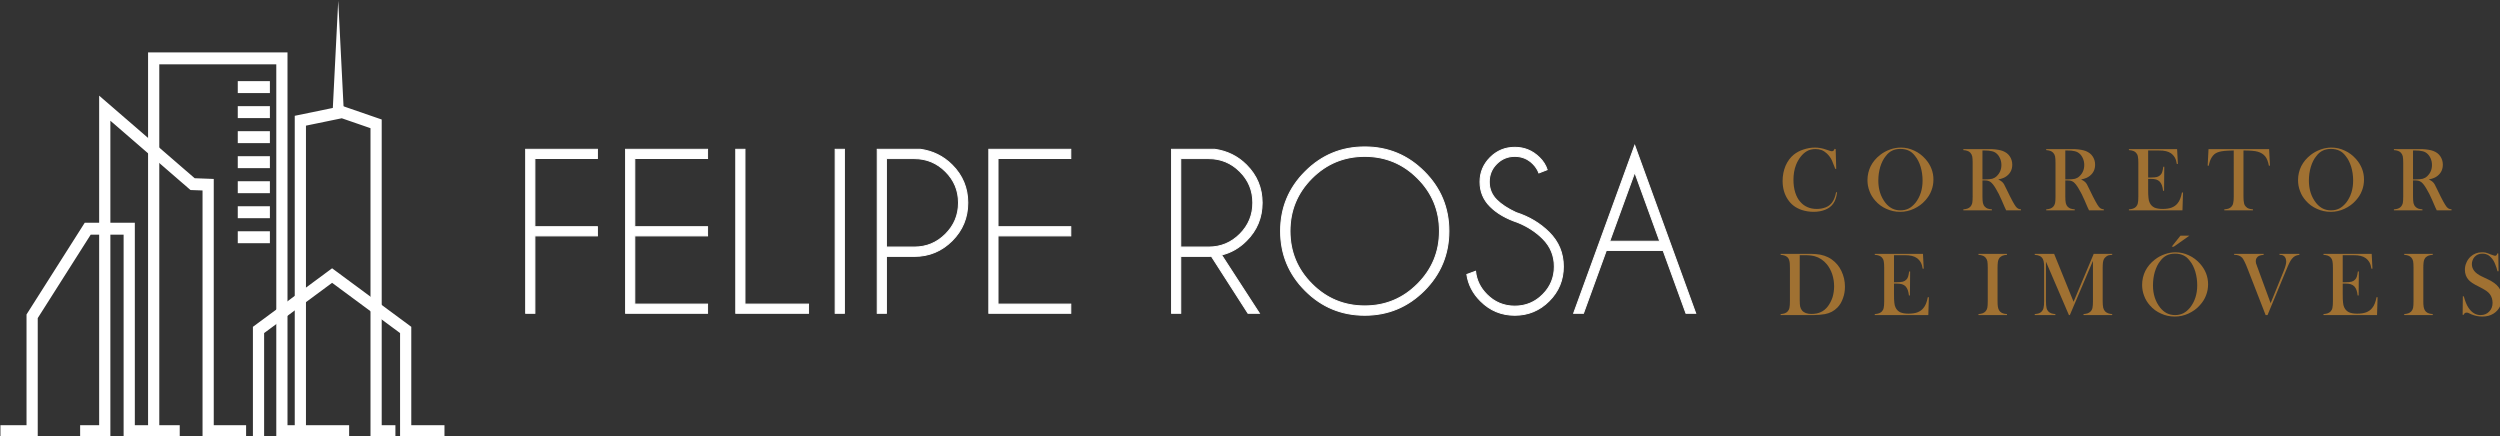 <?xml version="1.0" encoding="UTF-8" standalone="no"?>
<!-- Created with Inkscape (http://www.inkscape.org/) -->

<svg
   width="195.686mm"
   height="34.139mm"
   viewBox="0 0 195.686 34.139"
   version="1.1"
   id="svg5"
   xml:space="preserve"
   inkscape:version="1.2.2 (732a01da63, 2022-12-09)"
   xmlns:inkscape="http://www.inkscape.org/namespaces/inkscape"
   xmlns:sodipodi="http://sodipodi.sourceforge.net/DTD/sodipodi-0.dtd"
   xmlns:xlink="http://www.w3.org/1999/xlink"
   xmlns="http://www.w3.org/2000/svg"
   xmlns:svg="http://www.w3.org/2000/svg"><rect x="0" y="0" width="195.686" height="34.139" fill="#333333" stroke="none"/><sodipodi:namedview
     id="namedview7"
     pagecolor="#ffffff"
     bordercolor="#000000"
     borderopacity="0.25"
     inkscape:showpageshadow="2"
     inkscape:pageopacity="0.0"
     inkscape:pagecheckerboard="0"
     inkscape:deskcolor="#d1d1d1"
     inkscape:document-units="mm"
     showgrid="false"
     inkscape:zoom="1.0444209"
     inkscape:cx="722.88862"
     inkscape:cy="154.15241"
     inkscape:window-width="2560"
     inkscape:window-height="1009"
     inkscape:window-x="-8"
     inkscape:window-y="-8"
     inkscape:window-maximized="1"
     inkscape:current-layer="g2719" /><defs
     id="defs2"><g
       id="g2536"><g
         id="glyph-0-0" /><g
         id="glyph-0-1"><path
           d="m 12.719,-13.578 0.125,4.375 H 12.625 C 12.562,-9.406 12.5,-9.547 12.453,-9.656 c -0.234,-0.625 -0.422,-1.094 -0.562,-1.406 -0.266,-0.562 -0.625,-1.078 -1.125,-1.547 -0.375,-0.344 -0.766,-0.609 -1.156,-0.75 -0.406,-0.156 -0.859,-0.234 -1.344,-0.234 -0.75,0 -1.406,0.156 -1.953,0.484 -0.484,0.281 -0.938,0.688 -1.359,1.219 -0.406,0.531 -0.766,1.141 -1.031,1.828 -0.375,0.969 -0.562,2.062 -0.562,3.281 0,1.047 0.125,1.969 0.391,2.812 0.266,0.828 0.625,1.531 1.141,2.094 0.906,1.047 2.141,1.562 3.641,1.562 0.75,0 1.422,-0.141 2.031,-0.375 0.609,-0.266 1.078,-0.641 1.406,-1.125 0.391,-0.547 0.672,-1.281 0.844,-2.219 l 0.219,0.047 c -0.125,1.031 -0.406,1.859 -0.859,2.5 -0.422,0.594 -1,1.031 -1.75,1.344 -0.75,0.297 -1.609,0.469 -2.578,0.469 -0.922,0 -1.797,-0.141 -2.625,-0.406 C 3.875,-0.531 2.828,-1.297 2.078,-2.469 c -0.75,-1.141 -1.125,-2.5 -1.125,-4.062 0,-1.219 0.234,-2.344 0.656,-3.359 0.453,-1.016 1.062,-1.859 1.828,-2.469 0.609,-0.484 1.328,-0.875 2.156,-1.141 0.859,-0.281 1.688,-0.422 2.531,-0.422 0.812,0 1.641,0.141 2.547,0.469 l 0.812,0.266 c 0.156,0.062 0.297,0.078 0.422,0.078 0.172,0 0.312,-0.062 0.406,-0.203 0.047,-0.062 0.109,-0.188 0.172,-0.328 z m 0,0"
           id="path2502" /></g><g
         id="glyph-0-2"><path
           d="m 0.953,-6.703 c 0,-1.109 0.25,-2.156 0.719,-3.109 C 2.156,-10.75 2.844,-11.578 3.766,-12.297 4.438,-12.828 5.188,-13.219 5.969,-13.5 c 0.797,-0.281 1.578,-0.422 2.375,-0.422 1.047,0 2.016,0.219 2.969,0.672 0.969,0.438 1.797,1.078 2.516,1.891 1.156,1.328 1.75,2.828 1.75,4.516 0,0.859 -0.141,1.672 -0.453,2.469 -0.297,0.797 -0.75,1.5 -1.344,2.156 -0.703,0.812 -1.562,1.422 -2.547,1.875 C 10.266,0.109 9.25,0.328 8.188,0.328 7.125,0.328 6.109,0.109 5.156,-0.328 4.188,-0.75 3.359,-1.359 2.672,-2.156 2.125,-2.766 1.688,-3.469 1.406,-4.25 1.094,-5.047 0.953,-5.859 0.953,-6.703 Z m 2.406,0.141 c 0,1.922 0.531,3.547 1.562,4.875 0.469,0.594 0.984,1.016 1.516,1.281 C 6.969,-0.141 7.578,0 8.266,0 c 0.688,0 1.297,-0.141 1.828,-0.406 0.531,-0.266 1.016,-0.688 1.516,-1.281 1.031,-1.328 1.562,-2.969 1.562,-4.906 0,-1.078 -0.141,-2.078 -0.422,-3.031 -0.297,-0.969 -0.703,-1.781 -1.234,-2.422 -0.422,-0.562 -0.891,-0.969 -1.422,-1.203 -0.5,-0.25 -1.141,-0.375 -1.828,-0.375 -0.719,0 -1.328,0.125 -1.828,0.375 -0.516,0.234 -1,0.641 -1.422,1.203 C 4.484,-11.406 4.078,-10.594 3.781,-9.625 3.5,-8.688 3.359,-7.656 3.359,-6.562 Z m 0,0"
           id="path2505" /></g><g
         id="glyph-0-3"><path
           d="m 4.75,-6.641 v 3.531 c 0,0.672 0.031,1.172 0.109,1.5 0.094,0.328 0.203,0.594 0.438,0.812 0.156,0.188 0.391,0.312 0.609,0.406 0.25,0.078 0.547,0.141 0.938,0.172 V 0 H 0.516 V -0.219 C 0.875,-0.25 1.203,-0.312 1.422,-0.391 c 0.25,-0.094 0.453,-0.219 0.641,-0.406 0.203,-0.219 0.344,-0.484 0.422,-0.812 0.062,-0.328 0.094,-0.828 0.094,-1.5 v -7.359 c 0,-0.672 -0.031,-1.172 -0.094,-1.5 C 2.406,-12.297 2.266,-12.562 2.062,-12.781 1.875,-12.969 1.672,-13.109 1.422,-13.188 1.188,-13.281 0.875,-13.328 0.516,-13.359 v -0.219 h 4.781 c 0.797,0 1.312,0 1.578,0 1.031,0.062 1.844,0.203 2.406,0.422 0.672,0.266 1.188,0.656 1.531,1.188 0.359,0.531 0.547,1.141 0.547,1.844 0,1.031 -0.391,1.859 -1.188,2.484 C 9.953,-7.453 9.688,-7.312 9.406,-7.188 9.094,-7.062 8.719,-6.938 8.25,-6.844 8.625,-6.672 8.922,-6.5 9.094,-6.328 9.266,-6.188 9.406,-6 9.531,-5.797 c 0.125,0.203 0.297,0.562 0.547,1.094 0.594,1.219 1.031,2.125 1.344,2.672 0.312,0.562 0.547,0.969 0.75,1.219 0.172,0.203 0.328,0.344 0.484,0.422 0.156,0.078 0.375,0.141 0.641,0.172 V 0 h -3.281 C 9.859,-0.359 9.75,-0.594 9.688,-0.688 L 9,-2.281 C 8.594,-3.219 8.172,-4.078 7.734,-4.781 7.312,-5.516 6.922,-6 6.578,-6.266 6.391,-6.406 6.188,-6.5 5.984,-6.562 5.781,-6.609 5.531,-6.641 5.234,-6.641 Z m 0,-0.219 h 0.375 c 0.812,0 1.438,-0.047 1.781,-0.141 0.359,-0.109 0.688,-0.281 1,-0.578 C 8.609,-8.25 8.953,-9.062 8.953,-10.062 c 0,-0.5 -0.094,-1.016 -0.297,-1.453 C 8.453,-11.984 8.172,-12.375 7.812,-12.656 7.531,-12.891 7.188,-13.047 6.797,-13.125 6.406,-13.234 5.859,-13.281 5.156,-13.281 H 4.75 Z m 0,0"
           id="path2508" /></g><g
         id="glyph-0-4"><path
           d="m 11.172,-13.578 0.172,3.281 -0.234,0.016 c -0.078,-0.562 -0.219,-1.016 -0.422,-1.391 -0.203,-0.359 -0.484,-0.688 -0.859,-0.969 C 9.5,-12.859 9.141,-13.031 8.719,-13.125 8.281,-13.234 7.734,-13.281 7.031,-13.281 H 4.75 v 6 h 0.609 c 0.578,0 1.047,-0.047 1.359,-0.125 0.312,-0.094 0.547,-0.234 0.75,-0.438 C 7.656,-8.016 7.797,-8.25 7.875,-8.516 7.953,-8.781 8.047,-9.156 8.109,-9.672 h 0.219 L 8.281,-4.344 H 8.062 C 8,-4.844 7.922,-5.25 7.797,-5.578 7.672,-5.891 7.516,-6.156 7.312,-6.375 7.109,-6.578 6.859,-6.734 6.531,-6.844 6.203,-6.938 5.797,-6.984 5.312,-6.984 H 4.75 v 2.281 c 0,0.891 0.016,1.562 0.078,1.969 0.031,0.406 0.125,0.766 0.266,1.047 0.219,0.469 0.562,0.828 1.031,1.062 0.469,0.203 1.078,0.312 1.828,0.312 0.797,0 1.469,-0.094 2,-0.297 0.531,-0.203 0.984,-0.516 1.312,-0.938 0.234,-0.281 0.438,-0.609 0.578,-0.984 0.141,-0.359 0.297,-0.828 0.406,-1.438 L 12.484,-3.953 12.359,0 h -11.875 V -0.219 C 0.875,-0.25 1.188,-0.312 1.406,-0.391 c 0.25,-0.078 0.453,-0.219 0.656,-0.406 0.203,-0.219 0.344,-0.484 0.406,-0.812 0.078,-0.328 0.109,-0.828 0.109,-1.5 v -7.359 c 0,-0.672 -0.031,-1.172 -0.109,-1.5 C 2.406,-12.297 2.266,-12.562 2.062,-12.781 1.875,-12.969 1.672,-13.109 1.422,-13.188 1.188,-13.281 0.875,-13.328 0.484,-13.359 v -0.219 z m 0,0"
           id="path2511" /></g><g
         id="glyph-0-5"><path
           d="m 5.859,-13.281 c -0.406,0 -0.844,0.031 -1.344,0.047 -1.016,0.047 -1.781,0.188 -2.281,0.391 -0.5,0.203 -0.906,0.547 -1.234,1.062 -0.312,0.469 -0.531,1.094 -0.688,1.891 l -0.234,-0.031 0.188,-3.656 h 13.438 l 0.188,3.656 -0.234,0.031 C 13.484,-10.812 13.219,-11.5 12.828,-11.984 12.438,-12.453 11.891,-12.812 11.156,-13.016 10.547,-13.188 9.484,-13.281 8.016,-13.281 v 10.172 c 0,0.672 0.047,1.172 0.125,1.5 0.062,0.328 0.203,0.594 0.438,0.812 0.172,0.188 0.375,0.328 0.625,0.406 C 9.422,-0.312 9.734,-0.25 10.125,-0.219 V 0 H 3.766 v -0.219 c 0.391,-0.031 0.688,-0.094 0.938,-0.172 0.219,-0.078 0.453,-0.219 0.625,-0.406 0.203,-0.219 0.359,-0.484 0.406,-0.812 0.094,-0.328 0.125,-0.828 0.125,-1.5 z m 0,0"
           id="path2514" /></g><g
         id="glyph-0-6"><path
           d="M 0.516,-0.219 C 0.875,-0.25 1.203,-0.312 1.422,-0.391 1.656,-0.469 1.875,-0.609 2.062,-0.797 c 0.203,-0.219 0.344,-0.484 0.406,-0.812 0.078,-0.328 0.109,-0.828 0.109,-1.5 v -7.359 c 0,-0.734 -0.031,-1.266 -0.141,-1.609 C 2.359,-12.406 2.203,-12.688 1.938,-12.906 1.609,-13.172 1.125,-13.312 0.516,-13.359 v -0.219 H 5.969 c 1.219,0 1.984,0.016 2.312,0.047 1.391,0.094 2.594,0.5 3.562,1.188 0.922,0.656 1.656,1.516 2.156,2.578 0.516,1.078 0.781,2.234 0.781,3.469 0,0.922 -0.141,1.781 -0.453,2.594 -0.281,0.812 -0.688,1.484 -1.219,2.031 -0.734,0.75 -1.641,1.25 -2.75,1.453 C 9.531,-0.078 8.688,0 7.844,0 H 0.516 Z M 4.75,-13.281 V -3.375 c 0,0.641 0.031,1.156 0.094,1.484 0.078,0.344 0.219,0.625 0.422,0.875 0.422,0.5 1.109,0.766 2.062,0.766 0.844,0 1.531,-0.141 2.094,-0.406 0.594,-0.266 1.125,-0.703 1.578,-1.297 0.438,-0.594 0.781,-1.266 1.031,-2.016 0.219,-0.75 0.344,-1.547 0.344,-2.406 0,-0.938 -0.141,-1.828 -0.422,-2.688 -0.281,-0.859 -0.688,-1.578 -1.219,-2.234 -0.734,-0.875 -1.641,-1.469 -2.656,-1.75 C 7.531,-13.188 6.828,-13.281 5.938,-13.281 Z m 0,0"
           id="path2517" /></g><g
         id="glyph-0-7" /><g
         id="glyph-0-8"><path
           d="m 6.844,-13.578 v 0.219 c -0.391,0.031 -0.688,0.078 -0.938,0.172 -0.219,0.078 -0.422,0.219 -0.641,0.406 -0.234,0.266 -0.406,0.625 -0.453,1.109 C 4.766,-11.312 4.75,-10.906 4.75,-10.469 v 7.359 c 0,0.547 0.016,0.969 0.078,1.297 0.062,0.312 0.141,0.578 0.266,0.75 C 5.25,-0.797 5.484,-0.594 5.734,-0.469 6.031,-0.328 6.375,-0.25 6.844,-0.219 V 0 H 0.516 V -0.219 C 0.875,-0.25 1.203,-0.312 1.422,-0.391 c 0.25,-0.094 0.453,-0.219 0.641,-0.406 0.203,-0.219 0.344,-0.484 0.422,-0.812 0.062,-0.328 0.094,-0.828 0.094,-1.5 v -7.359 c 0,-0.672 -0.031,-1.172 -0.094,-1.5 C 2.406,-12.297 2.266,-12.562 2.062,-12.781 1.875,-12.969 1.672,-13.109 1.422,-13.188 1.188,-13.281 0.875,-13.328 0.516,-13.359 v -0.219 z m 0,0"
           id="path2521" /></g><g
         id="glyph-0-9"><path
           d="m 17.656,-13.359 c -0.391,0.031 -0.703,0.062 -0.922,0.141 -0.219,0.109 -0.453,0.234 -0.625,0.438 -0.141,0.141 -0.266,0.281 -0.328,0.469 -0.078,0.156 -0.125,0.359 -0.172,0.625 -0.031,0.344 -0.062,0.75 -0.062,1.219 v 7.359 c 0,0.672 0.047,1.172 0.125,1.5 0.094,0.344 0.234,0.609 0.438,0.812 0.359,0.344 0.875,0.531 1.547,0.578 V 0 h -6.359 v -0.219 c 0.391,-0.031 0.688,-0.094 0.938,-0.172 0.219,-0.094 0.453,-0.219 0.625,-0.406 0.219,-0.219 0.359,-0.484 0.422,-0.812 0.078,-0.328 0.109,-0.828 0.109,-1.5 V -12.031 L 8.266,0 H 8.062 L 2.969,-11.844 v 8.734 c 0,0.672 0.047,1.172 0.125,1.5 0.062,0.328 0.203,0.594 0.406,0.812 0.203,0.188 0.406,0.328 0.641,0.406 C 4.375,-0.312 4.688,-0.25 5.062,-0.219 V 0 H 0.484 V -0.219 C 0.859,-0.25 1.156,-0.312 1.406,-0.391 c 0.219,-0.078 0.453,-0.219 0.625,-0.406 0.203,-0.219 0.344,-0.484 0.406,-0.812 0.094,-0.328 0.125,-0.828 0.125,-1.5 v -7.359 c 0,-0.297 0,-0.594 -0.016,-0.844 -0.047,-0.5 -0.125,-0.859 -0.25,-1.094 -0.156,-0.297 -0.391,-0.547 -0.672,-0.688 -0.281,-0.141 -0.672,-0.234 -1.141,-0.266 v -0.219 H 4.781 l 4.312,10.625 4.469,-10.625 h 4.094 z m 0,0"
           id="path2524" /></g><g
         id="glyph-0-10"><path
           d="m 0.953,-6.703 c 0,-1.109 0.25,-2.156 0.719,-3.109 C 2.156,-10.75 2.844,-11.578 3.766,-12.297 4.438,-12.828 5.188,-13.219 5.969,-13.5 c 0.797,-0.281 1.578,-0.422 2.375,-0.422 1.047,0 2.016,0.219 2.969,0.672 0.969,0.438 1.797,1.078 2.516,1.891 1.156,1.328 1.75,2.828 1.75,4.516 0,0.859 -0.141,1.672 -0.453,2.469 -0.297,0.797 -0.75,1.5 -1.344,2.156 -0.703,0.812 -1.562,1.422 -2.547,1.875 C 10.266,0.109 9.25,0.328 8.188,0.328 7.125,0.328 6.109,0.109 5.156,-0.328 4.188,-0.75 3.359,-1.359 2.672,-2.156 2.125,-2.766 1.688,-3.469 1.406,-4.25 1.094,-5.047 0.953,-5.859 0.953,-6.703 Z m 2.406,0.141 c 0,1.922 0.531,3.547 1.562,4.875 0.469,0.594 0.984,1.016 1.516,1.281 C 6.969,-0.141 7.578,0 8.266,0 c 0.688,0 1.297,-0.141 1.828,-0.406 0.531,-0.266 1.016,-0.688 1.516,-1.281 1.031,-1.328 1.562,-2.969 1.562,-4.906 0,-1.078 -0.141,-2.078 -0.422,-3.031 -0.297,-0.969 -0.703,-1.781 -1.234,-2.422 -0.422,-0.562 -0.891,-0.969 -1.422,-1.203 -0.5,-0.25 -1.141,-0.375 -1.828,-0.375 -0.719,0 -1.328,0.125 -1.828,0.375 -0.516,0.234 -1,0.641 -1.422,1.203 C 4.484,-11.406 4.078,-10.594 3.781,-9.625 3.5,-8.688 3.359,-7.656 3.359,-6.562 Z m 4.156,-8.609 1.938,-2.438 H 11.438 l -3.453,2.438 z m 0,0"
           id="path2527" /></g><g
         id="glyph-0-11"><path
           d="m -0.344,-13.578 h 6.547 v 0.219 c -0.484,0.047 -0.844,0.125 -1.047,0.234 -0.203,0.094 -0.391,0.266 -0.516,0.469 -0.125,0.203 -0.188,0.422 -0.188,0.672 0,0.172 0.031,0.312 0.047,0.469 0.047,0.141 0.141,0.422 0.312,0.875 l 2.938,8 2.859,-7.031 c 0.406,-1 0.594,-1.703 0.594,-2.156 0,-0.266 -0.047,-0.484 -0.109,-0.719 -0.078,-0.219 -0.203,-0.375 -0.328,-0.5 -0.141,-0.109 -0.281,-0.188 -0.438,-0.25 -0.156,-0.031 -0.375,-0.062 -0.609,-0.062 v -0.219 H 14.125 v 0.219 c -0.359,0.047 -0.672,0.125 -0.953,0.266 -0.266,0.141 -0.516,0.375 -0.75,0.672 -0.188,0.203 -0.344,0.516 -0.531,0.875 -0.188,0.375 -0.422,0.938 -0.75,1.719 L 7.062,0 H 6.641 L 2.688,-10.156 C 2.172,-11.5 1.75,-12.359 1.453,-12.703 1.234,-12.922 1,-13.094 0.719,-13.188 c -0.297,-0.125 -0.641,-0.172 -1.062,-0.172 z m 0,0"
           id="path2530" /></g><g
         id="glyph-0-12"><path
           d="M 0.953,-0.062 1,-4.172 l 0.219,0.031 c 0.281,1.047 0.609,1.875 1,2.469 C 2.953,-0.547 3.844,0 4.953,0 5.719,0 6.359,-0.266 6.844,-0.781 c 0.5,-0.5 0.75,-1.156 0.75,-1.922 0,-0.344 -0.062,-0.703 -0.156,-1.047 -0.109,-0.344 -0.266,-0.641 -0.453,-0.891 -0.188,-0.266 -0.469,-0.516 -0.812,-0.75 -0.344,-0.25 -0.875,-0.531 -1.594,-0.906 -0.656,-0.312 -1.109,-0.578 -1.469,-0.812 -0.312,-0.219 -0.609,-0.438 -0.812,-0.672 -0.562,-0.609 -0.844,-1.375 -0.844,-2.281 0,-0.547 0.109,-1.078 0.344,-1.578 0.203,-0.516 0.531,-0.938 0.906,-1.312 0.719,-0.641 1.547,-0.969 2.531,-0.969 0.297,0 0.594,0.016 0.859,0.078 0.266,0.078 0.625,0.203 1.078,0.391 0.328,0.125 0.547,0.203 0.672,0.234 0.109,0.047 0.219,0.062 0.328,0.062 0.219,0 0.375,-0.156 0.453,-0.5 h 0.234 l 0.062,3.938 H 8.688 C 8.516,-10.344 8.375,-10.828 8.219,-11.156 8.109,-11.5 7.938,-11.812 7.781,-12.094 7.453,-12.625 7.078,-12.984 6.703,-13.25 c -0.406,-0.25 -0.859,-0.375 -1.375,-0.375 -0.734,0 -1.312,0.25 -1.766,0.766 -0.156,0.203 -0.312,0.438 -0.406,0.719 C 3.047,-11.844 3,-11.578 3,-11.297 c 0,1.125 0.703,2 2.125,2.688 L 6.531,-7.938 c 1.078,0.5 1.875,1.078 2.344,1.688 0.547,0.688 0.812,1.5 0.812,2.422 0,0.609 -0.125,1.188 -0.359,1.734 -0.344,0.766 -0.875,1.375 -1.547,1.781 C 7.078,0.125 6.266,0.328 5.312,0.328 4.453,0.328 3.641,0.156 2.844,-0.188 2.438,-0.359 2.203,-0.469 2.125,-0.516 2.031,-0.531 1.938,-0.547 1.828,-0.547 c -0.297,0 -0.531,0.156 -0.641,0.484 z m 0,0"
           id="path2533" /></g></g></defs><g
     inkscape:label="Camada 1"
     inkscape:groupmode="layer"
     id="layer1"
     transform="translate(-12.005,-175.405)"><g
       id="g2719"
       transform="matrix(0.353,0,0,0.353,-42.449,83.733)"><path
         fill-rule="nonzero"
         fill="#ffffff"
         fill-opacity="1"
         stroke-width="0.216"
         stroke-linecap="butt"
         stroke-linejoin="miter"
         stroke="#ffffff"
         stroke-opacity="1"
         stroke-miterlimit="22.926"
         d="m 286.73,292.793 v 2.047 h -13.863 v 15.113 h 13.863 V 312 h -13.863 v 17.164 h -2.043 v -36.371 z m 24.426,0 v 2.047 h -16.133 v 15.113 h 16.133 V 312 h -16.133 v 15.117 h 16.133 v 2.047 h -18.176 v -36.371 z m 6.254,36.371 v -36.371 h 2.039 v 34.324 h 14.098 v 2.047 z M 341.5,292.793 v 36.371 h -2.051 v -36.371 z m 9.316,23.754 v 12.617 h -2.039 v -36.371 h 9.539 c 2.77,0.379 5.129,1.543 7.07,3.48 2.316,2.32 3.473,5.113 3.473,8.387 0,3.293 -1.156,6.094 -3.473,8.41 -2.32,2.32 -5.113,3.477 -8.387,3.477 z m 0,-21.684 v 19.613 H 357 c 2.699,0 5.004,-0.953 6.918,-2.871 1.918,-1.914 2.879,-4.234 2.879,-6.945 0,-2.715 -0.961,-5.027 -2.879,-6.934 -1.914,-1.91 -4.219,-2.863 -6.918,-2.863 z m 40.883,-2.07 v 2.047 H 375.562 v 15.113 h 16.137 V 312 H 375.562 v 15.117 h 16.137 v 2.047 h -18.176 v -36.371 z m 24.383,2.07 v 19.613 h 6.184 c 2.699,0 5.004,-0.953 6.922,-2.871 1.914,-1.914 2.875,-4.234 2.875,-6.945 0,-2.715 -0.961,-5.027 -2.875,-6.934 -1.918,-1.91 -4.223,-2.863 -6.922,-2.863 z m 6.797,21.66 c -0.195,0.016 -0.402,0.023 -0.613,0.023 h -6.184 v 12.617 h -2.039 v -36.371 h 9.543 c 2.77,0.379 5.125,1.543 7.066,3.48 2.32,2.32 3.477,5.113 3.477,8.387 0,3.293 -1.156,6.094 -3.477,8.41 -1.605,1.609 -3.445,2.664 -5.523,3.16 l 8.387,12.934 h -2.523 z m 34.004,-24.25 c 5.148,0 9.539,1.82 13.188,5.469 3.645,3.637 5.469,8.035 5.469,13.188 0,5.152 -1.824,9.551 -5.469,13.199 -3.648,3.645 -8.039,5.469 -13.188,5.469 -5.16,0 -9.551,-1.824 -13.199,-5.469 -3.645,-3.648 -5.469,-8.047 -5.469,-13.199 0,-5.152 1.824,-9.551 5.469,-13.188 3.648,-3.648 8.039,-5.469 13.199,-5.469 z m 0,2.094 c -4.578,0 -8.488,1.613 -11.723,4.848 -3.234,3.234 -4.852,7.145 -4.852,11.715 0,4.578 1.617,8.488 4.852,11.73 3.234,3.246 7.145,4.867 11.723,4.867 4.566,0 8.477,-1.621 11.711,-4.867 3.238,-3.242 4.852,-7.152 4.852,-11.73 0,-4.57 -1.613,-8.48 -4.852,-11.715 -3.234,-3.234 -7.145,-4.848 -11.711,-4.848 z m 33.945,14.656 c -2.59,-0.863 -4.629,-2.043 -6.137,-3.547 -1.496,-1.496 -2.25,-3.312 -2.25,-5.453 0,-2.09 0.754,-3.887 2.25,-5.402 1.508,-1.504 3.32,-2.258 5.465,-2.258 2.117,0 3.93,0.746 5.453,2.25 0.828,0.801 1.402,1.707 1.723,2.711 l -1.84,0.719 c -0.273,-0.734 -0.723,-1.418 -1.344,-2.039 -1.102,-1.094 -2.434,-1.637 -3.992,-1.637 -1.57,0 -2.895,0.543 -4.004,1.645 -1.109,1.102 -1.66,2.438 -1.66,4.012 0,1.559 0.551,2.895 1.66,4.004 1.031,1.016 2.449,1.945 4.273,2.793 2.91,0.938 5.352,2.402 7.34,4.383 2.109,2.094 3.156,4.625 3.156,7.594 0,2.988 -1.047,5.531 -3.156,7.637 -2.102,2.109 -4.648,3.164 -7.609,3.164 -2.973,0 -5.512,-1.062 -7.621,-3.18 -1.684,-1.684 -2.691,-3.641 -3.016,-5.867 l 1.93,-0.707 c 0.211,1.973 1.047,3.688 2.523,5.16 1.707,1.715 3.77,2.57 6.184,2.57 2.418,0 4.488,-0.855 6.195,-2.57 1.715,-1.715 2.57,-3.777 2.57,-6.207 0,-2.41 -0.855,-4.469 -2.57,-6.184 -1.496,-1.496 -3.336,-2.699 -5.523,-3.59 z m 31.461,4.156 -5.539,-15.246 -5.547,15.246 z m 0.75,2.051 h -12.59 l -5.066,13.934 h -2.18 l 13.547,-37.211 13.52,37.211 h -2.164 z m 0,0"
         id="path2542" /><path
         fill-rule="evenodd"
         fill="#ffffff"
         fill-opacity="1"
         stroke-width="0.567"
         stroke-linecap="butt"
         stroke-linejoin="miter"
         stroke="#ffffff"
         stroke-opacity="1"
         stroke-miterlimit="22.926"
         d="m 172.314,356.344 h 6.137 v -70.5 l 18.16,15.704 2.844,0.107 v 54.688 h 9.092 v -2.081 h -7.172 v -54.615 l -4.062,-0.155 -20.783,-17.97 v 72.74 h -4.217 z m 0,0"
         id="path2544" /><path
         fill-rule="evenodd"
         fill="#ffffff"
         fill-opacity="1"
         stroke-width="0.567"
         stroke-linecap="butt"
         stroke-linejoin="miter"
         stroke="#ffffff"
         stroke-opacity="1"
         stroke-miterlimit="22.926"
         d="m 189.297,355.304 v -81.624 h 26.511 v 82.665 h 15.586 v -2.081 H 217.727 v -82.665 h -30.351 v 83.705 z m 0,0"
         id="path2546" /><path
         fill-rule="evenodd"
         fill="#ffffff"
         fill-opacity="1"
         stroke-width="0.567"
         stroke-linecap="butt"
         stroke-linejoin="miter"
         stroke="#ffffff"
         stroke-opacity="1"
         stroke-miterlimit="22.926"
         d="m 193.831,354.263 h -9.957 v -44.897 h -10.667 l -12.781,20.137 v 24.76 H 154.642 v 2.081 h 7.704 v -26.196 l 11.869,-18.701 h 7.739 v 44.897 h 11.877 z m 0,0"
         id="path2548" /><path
         fill-rule="evenodd"
         fill="#ffffff"
         fill-opacity="1"
         stroke-width="0.567"
         stroke-linecap="butt"
         stroke-linejoin="miter"
         stroke="#ffffff"
         stroke-opacity="1"
         stroke-miterlimit="22.926"
         d="m 228.299,284.555 0.96,-19.062 0.96,19.062 z m 0,0"
         id="path2550" /><path
         fill-rule="evenodd"
         fill="#ffffff"
         fill-opacity="1"
         stroke-width="0.567"
         stroke-linecap="butt"
         stroke-linejoin="miter"
         stroke="#ffffff"
         stroke-opacity="1"
         stroke-miterlimit="22.926"
         d="m 212.543,356.344 v -22.937 l 15.356,-11.352 15.356,11.352 v 22.937 h 9.279 v -2.081 h -7.359 v -21.956 l -17.276,-12.771 -17.276,12.771 v 24.037 z m 0,0"
         id="path2552" /><path
         fill-rule="evenodd"
         fill="#ffffff"
         fill-opacity="1"
         stroke-width="0.567"
         stroke-linecap="butt"
         stroke-linejoin="miter"
         stroke="#ffffff"
         stroke-opacity="1"
         stroke-miterlimit="22.926"
         d="m 221.821,355.304 v -67.98 l 8.243,-1.699 6.633,2.292 v 68.427 h 4.959 v -2.081 h -3.039 v -67.868 l -8.434,-2.911 -10.282,2.12 v 69.7 z m 0,0"
         id="path2554" /><path
         fill-rule="evenodd"
         fill="#ffffff"
         fill-opacity="1"
         stroke-width="0.567"
         stroke-linecap="butt"
         stroke-linejoin="miter"
         stroke="#ffffff"
         stroke-opacity="1"
         stroke-miterlimit="22.926"
         d="m 213.824,277.967 h -6.557 v 2.081 h 6.557 z m 0,0"
         id="path2556" /><path
         fill-rule="evenodd"
         fill="#ffffff"
         fill-opacity="1"
         stroke-width="0.567"
         stroke-linecap="butt"
         stroke-linejoin="miter"
         stroke="#ffffff"
         stroke-opacity="1"
         stroke-miterlimit="22.926"
         d="m 213.824,283.514 h -6.557 v 2.081 h 6.557 z m 0,0"
         id="path2558" /><path
         fill-rule="evenodd"
         fill="#ffffff"
         fill-opacity="1"
         stroke-width="0.567"
         stroke-linecap="butt"
         stroke-linejoin="miter"
         stroke="#ffffff"
         stroke-opacity="1"
         stroke-miterlimit="22.926"
         d="m 213.824,289.065 h -6.557 v 2.081 h 6.557 z m 0,0"
         id="path2560" /><path
         fill-rule="evenodd"
         fill="#ffffff"
         fill-opacity="1"
         stroke-width="0.567"
         stroke-linecap="butt"
         stroke-linejoin="miter"
         stroke="#ffffff"
         stroke-opacity="1"
         stroke-miterlimit="22.926"
         d="m 213.824,294.612 h -6.557 v 2.081 h 6.557 z m 0,0"
         id="path2562" /><path
         fill-rule="evenodd"
         fill="#ffffff"
         fill-opacity="1"
         stroke-width="0.567"
         stroke-linecap="butt"
         stroke-linejoin="miter"
         stroke="#ffffff"
         stroke-opacity="1"
         stroke-miterlimit="22.926"
         d="m 213.824,300.164 h -6.557 v 2.081 h 6.557 z m 0,0"
         id="path2564" /><path
         fill-rule="evenodd"
         fill="#ffffff"
         fill-opacity="1"
         stroke-width="0.567"
         stroke-linecap="butt"
         stroke-linejoin="miter"
         stroke="#ffffff"
         stroke-opacity="1"
         stroke-miterlimit="22.926"
         d="m 213.824,305.711 h -6.557 v 2.081 h 6.557 z m 0,0"
         id="path2566" /><path
         fill-rule="evenodd"
         fill="#ffffff"
         fill-opacity="1"
         stroke-width="0.567"
         stroke-linecap="butt"
         stroke-linejoin="miter"
         stroke="#ffffff"
         stroke-opacity="1"
         stroke-miterlimit="22.926"
         d="m 213.824,311.258 h -6.557 v 2.081 h 6.557 z m 0,0"
         id="path2568" /><g
         fill="#9b691d"
         fill-opacity="1"
         id="g2572"
         transform="translate(4.5)"
         style="fill:#a07132;fill-opacity:1"><use
           xlink:href="#glyph-0-1"
           x="544.084"
           y="306.339"
           id="use2570"
           style="fill:#a07132;fill-opacity:1" /></g><g
         fill="#9b691d"
         fill-opacity="1"
         id="g2576"
         transform="translate(4.5)"
         style="fill:#a07132;fill-opacity:1"><use
           xlink:href="#glyph-0-2"
           x="562.902"
           y="306.339"
           id="use2574"
           style="fill:#a07132;fill-opacity:1" /></g><g
         fill="#9b691d"
         fill-opacity="1"
         id="g2580"
         transform="translate(4.5)"
         style="fill:#a07132;fill-opacity:1"><use
           xlink:href="#glyph-0-3"
           x="584.6"
           y="306.339"
           id="use2578"
           style="fill:#a07132;fill-opacity:1" /></g><g
         fill="#9b691d"
         fill-opacity="1"
         id="g2584"
         transform="translate(4.5)"
         style="fill:#a07132;fill-opacity:1"><use
           xlink:href="#glyph-0-3"
           x="602.971"
           y="306.339"
           id="use2582"
           style="fill:#a07132;fill-opacity:1" /></g><g
         fill="#9b691d"
         fill-opacity="1"
         id="g2588"
         transform="translate(4.5)"
         style="fill:#a07132;fill-opacity:1"><use
           xlink:href="#glyph-0-4"
           x="621.341"
           y="306.339"
           id="use2586"
           style="fill:#a07132;fill-opacity:1" /></g><g
         fill="#9b691d"
         fill-opacity="1"
         id="g2592"
         transform="translate(4.5)"
         style="fill:#a07132;fill-opacity:1"><use
           xlink:href="#glyph-0-5"
           x="639.212"
           y="306.339"
           id="use2590"
           style="fill:#a07132;fill-opacity:1" /></g><g
         fill="#9b691d"
         fill-opacity="1"
         id="g2596"
         transform="translate(4.5)"
         style="fill:#a07132;fill-opacity:1"><use
           xlink:href="#glyph-0-2"
           x="658.377"
           y="306.339"
           id="use2594"
           style="fill:#a07132;fill-opacity:1" /></g><g
         fill="#9b691d"
         fill-opacity="1"
         id="g2600"
         transform="translate(4.5)"
         style="fill:#a07132;fill-opacity:1"><g
           id="use2598"
           transform="translate(680.075,306.339)"
           style="fill:#a07132;fill-opacity:1"><path
             d="m 4.75,-6.641 v 3.531 c 0,0.672 0.031,1.172 0.109,1.5 0.094,0.328 0.203,0.594 0.438,0.812 0.156,0.188 0.391,0.312 0.609,0.406 0.25,0.078 0.547,0.141 0.938,0.172 V 0 H 0.516 V -0.219 C 0.875,-0.25 1.203,-0.312 1.422,-0.391 c 0.25,-0.094 0.453,-0.219 0.641,-0.406 0.203,-0.219 0.344,-0.484 0.422,-0.812 0.062,-0.328 0.094,-0.828 0.094,-1.5 v -7.359 c 0,-0.672 -0.031,-1.172 -0.094,-1.5 C 2.406,-12.297 2.266,-12.562 2.062,-12.781 1.875,-12.969 1.672,-13.109 1.422,-13.188 1.188,-13.281 0.875,-13.328 0.516,-13.359 v -0.219 h 4.781 c 0.797,0 1.312,0 1.578,0 1.031,0.062 1.844,0.203 2.406,0.422 0.672,0.266 1.188,0.656 1.531,1.188 0.359,0.531 0.547,1.141 0.547,1.844 0,1.031 -0.391,1.859 -1.188,2.484 C 9.953,-7.453 9.688,-7.312 9.406,-7.188 9.094,-7.062 8.719,-6.938 8.25,-6.844 8.625,-6.672 8.922,-6.5 9.094,-6.328 9.266,-6.188 9.406,-6 9.531,-5.797 c 0.125,0.203 0.297,0.562 0.547,1.094 0.594,1.219 1.031,2.125 1.344,2.672 0.312,0.562 0.547,0.969 0.75,1.219 0.172,0.203 0.328,0.344 0.484,0.422 0.156,0.078 0.375,0.141 0.641,0.172 V 0 h -3.281 C 9.859,-0.359 9.75,-0.594 9.688,-0.688 L 9,-2.281 C 8.594,-3.219 8.172,-4.078 7.734,-4.781 7.312,-5.516 6.922,-6 6.578,-6.266 6.391,-6.406 6.188,-6.5 5.984,-6.562 5.781,-6.609 5.531,-6.641 5.234,-6.641 Z m 0,-0.219 h 0.375 c 0.812,0 1.438,-0.047 1.781,-0.141 0.359,-0.109 0.688,-0.281 1,-0.578 C 8.609,-8.25 8.953,-9.062 8.953,-10.062 c 0,-0.5 -0.094,-1.016 -0.297,-1.453 C 8.453,-11.984 8.172,-12.375 7.812,-12.656 7.531,-12.891 7.188,-13.047 6.797,-13.125 6.406,-13.234 5.859,-13.281 5.156,-13.281 H 4.75 Z m 0,0"
             id="path11465"
             style="fill:#a07132;fill-opacity:1" /></g></g><g
         fill="#9b691d"
         fill-opacity="1"
         id="g2604"
         transform="translate(4.5)"
         style="fill:#a07132;fill-opacity:1"><use
           xlink:href="#glyph-0-6"
           x="544.082"
           y="329.56"
           id="use2602"
           style="fill:#a07132;fill-opacity:1" /></g><g
         fill="#9b691d"
         fill-opacity="1"
         id="g2610"
         transform="translate(4.5)"
         style="fill:#a07132;fill-opacity:1"><use
           xlink:href="#glyph-0-4"
           x="564.986"
           y="329.56"
           id="use2606"
           style="fill:#a07132;fill-opacity:1" /><use
           xlink:href="#glyph-0-7"
           x="577.669"
           y="329.56"
           id="use2608"
           style="fill:#a07132;fill-opacity:1" /></g><g
         fill="#9b691d"
         fill-opacity="1"
         id="g2614"
         transform="translate(4.5)"
         style="fill:#a07132;fill-opacity:1"><use
           xlink:href="#glyph-0-8"
           x="587.948"
           y="329.56"
           id="use2612"
           style="fill:#a07132;fill-opacity:1" /></g><g
         fill="#9b691d"
         fill-opacity="1"
         id="g2618"
         transform="translate(4.5)"
         style="fill:#a07132;fill-opacity:1"><use
           xlink:href="#glyph-0-9"
           x="600.462"
           y="329.56"
           id="use2616"
           style="fill:#a07132;fill-opacity:1" /></g><g
         fill="#9b691d"
         fill-opacity="1"
         id="g2622"
         transform="translate(4.5)"
         style="fill:#a07132;fill-opacity:1"><use
           xlink:href="#glyph-0-10"
           x="623.803"
           y="329.56"
           id="use2620"
           style="fill:#a07132;fill-opacity:1" /></g><g
         fill="#9b691d"
         fill-opacity="1"
         id="g2626"
         transform="translate(4.5)"
         style="fill:#a07132;fill-opacity:1"><use
           xlink:href="#glyph-0-11"
           x="645.502"
           y="329.56"
           id="use2624"
           style="fill:#a07132;fill-opacity:1" /></g><g
         fill="#9b691d"
         fill-opacity="1"
         id="g2630"
         transform="translate(4.5)"
         style="fill:#a07132;fill-opacity:1"><use
           xlink:href="#glyph-0-4"
           x="664.486"
           y="329.56"
           id="use2628"
           style="fill:#a07132;fill-opacity:1" /></g><g
         fill="#9b691d"
         fill-opacity="1"
         id="g2634"
         transform="translate(4.5)"
         style="fill:#a07132;fill-opacity:1"><use
           xlink:href="#glyph-0-8"
           x="682.358"
           y="329.56"
           id="use2632"
           style="fill:#a07132;fill-opacity:1" /></g><g
         fill="#9b691d"
         fill-opacity="1"
         id="g2638"
         transform="translate(4.5)"
         style="fill:#a07132;fill-opacity:1"><use
           xlink:href="#glyph-0-12"
           x="694.872"
           y="329.56"
           id="use2636"
           style="fill:#a07132;fill-opacity:1" /></g></g></g></svg>
